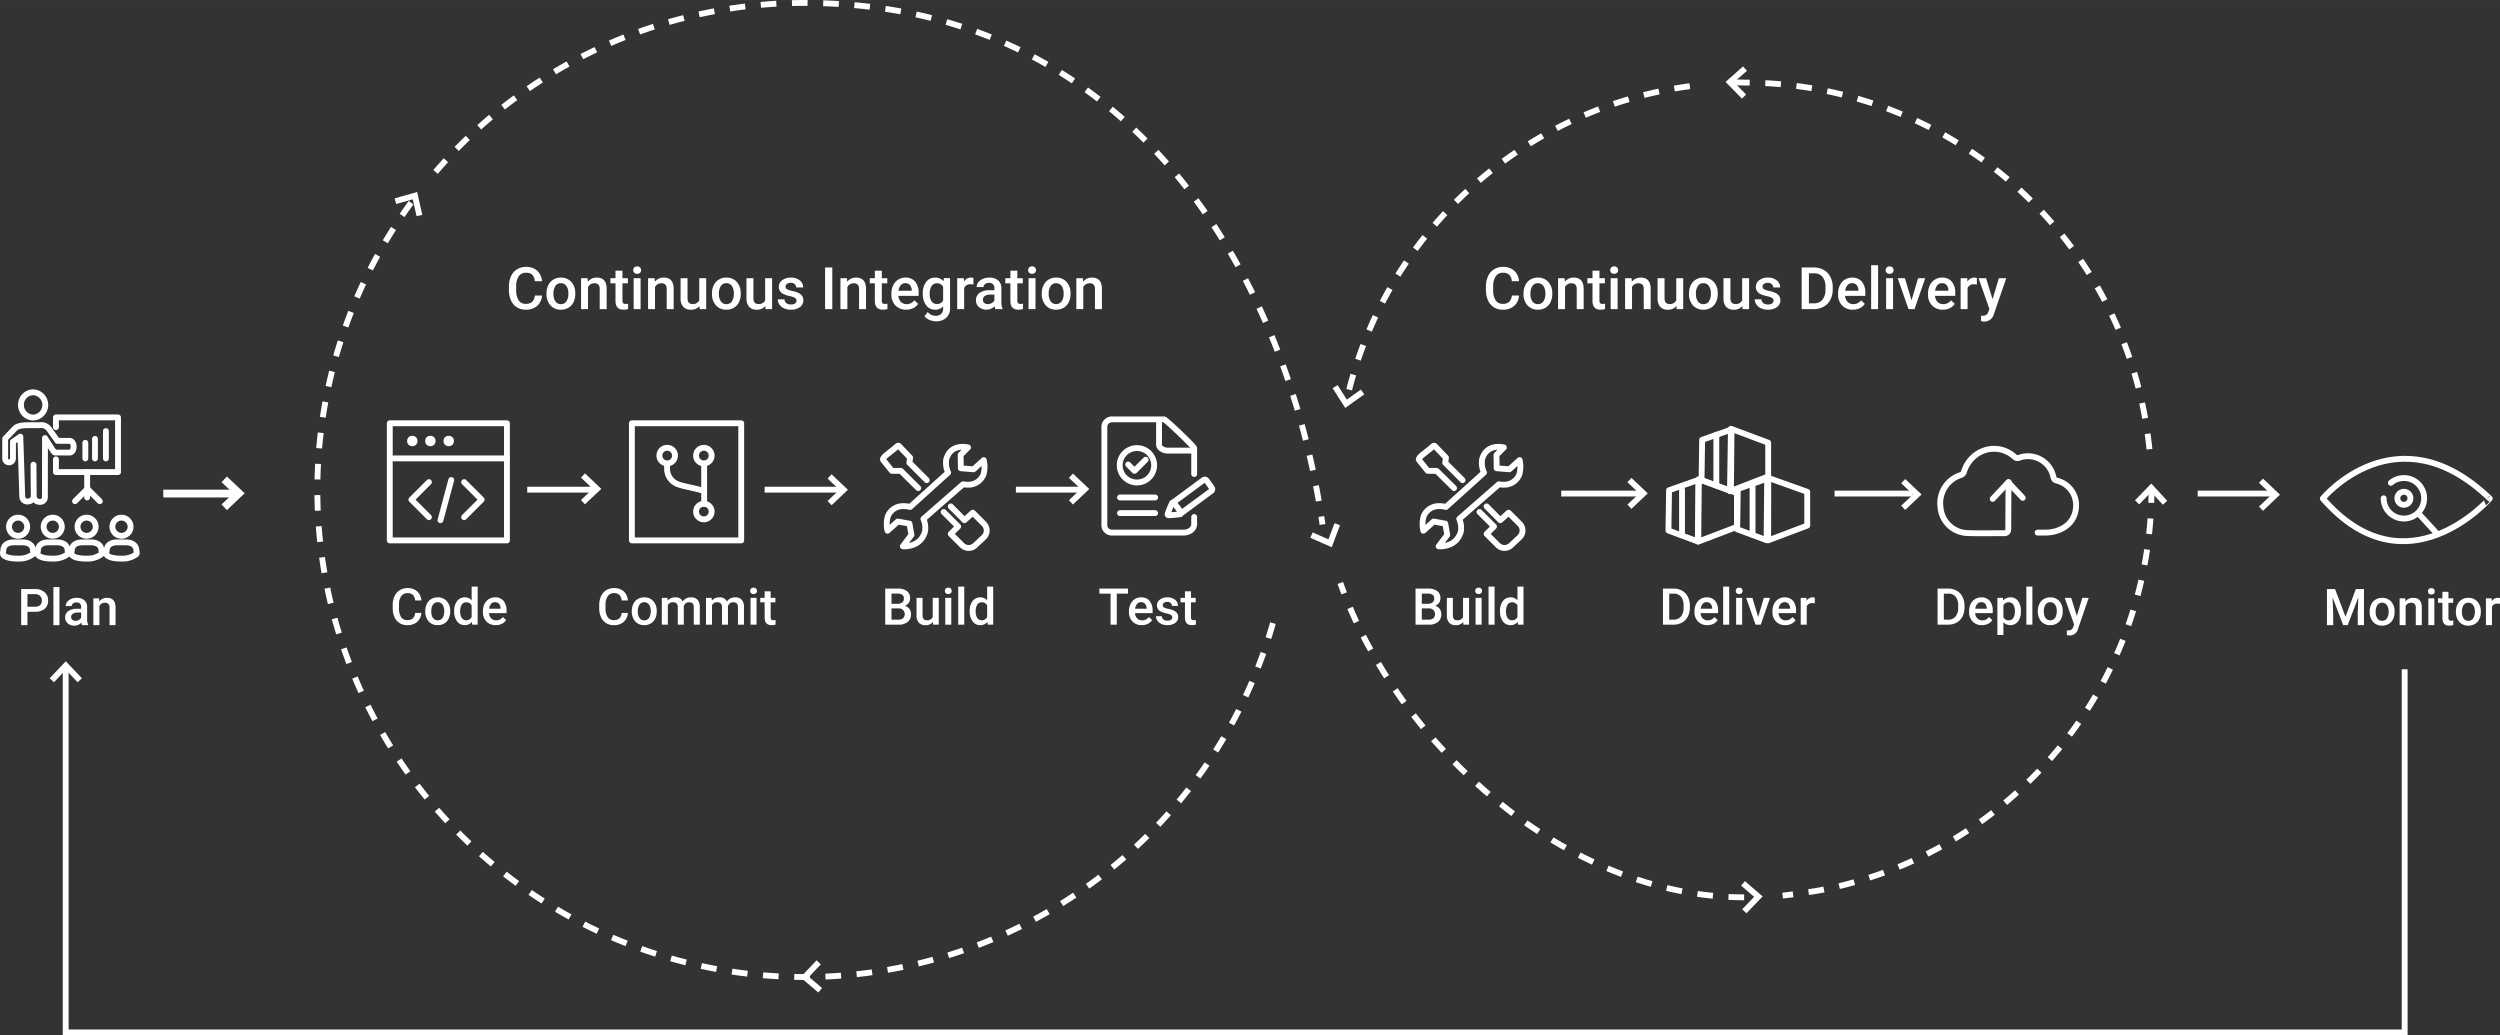 <svg xmlns="http://www.w3.org/2000/svg" id="Layer_1" data-name="Layer 1" width="22.586cm" height="9.354cm" viewBox="0 0 640.236 265.141"><rect x="0" y="0" width="640.236" height="265.141" fill="#333333" stroke="none"/><defs><style>.cls-1,.cls-3,.cls-4,.cls-5,.cls-6{fill:none;stroke:#fff;}.cls-1,.cls-3,.cls-4{stroke-miterlimit:10;}.cls-1,.cls-4,.cls-5,.cls-6{stroke-width:1.5px;}.cls-1{stroke-dasharray:4 4 4;}.cls-2{fill:#fff;}.cls-3{stroke-width:2px;}.cls-5,.cls-6{stroke-linejoin:round;}.cls-6{stroke-linecap:round;}</style></defs><path class="cls-1" d="M446.735,230.571c-45.457,0-88.527-38.668-103.408-80.508" transform="translate(-0.078 -0.776)"/><path class="cls-1" d="M551.204,125.91c.013.689-.143-.357-.143.335A104.36,104.36,0,0,1,466.65,228.672c-2.613.505-7.371,1.154-10.05,1.46" transform="translate(-0.078 -0.776)"/><path class="cls-1" d="M444.169,21.918a23.121,23.121,0,0,1,2.566.002,104.335,104.335,0,0,1,103.99,95.894" transform="translate(-0.078 -0.776)"/><path class="cls-1" d="M345.595,100.561a104.374,104.374,0,0,1,89.114-77.956" transform="translate(-0.078 -0.776)"/><path class="cls-1" d="M111.621,44.798A124.434,124.434,0,0,1,206.075,1.526c85.164,0,123.867,71.82,132.687,133.562" transform="translate(-0.078 -0.776)"/><path class="cls-1" d="M326.073,160.352A124.736,124.736,0,1,1,107.49,49.844" transform="translate(-0.078 -0.776)"/><path class="cls-2" d="M138.885,76.46a3.849,3.849,0,0,1-1.26,2.662,4.292,4.292,0,0,1-2.922.956,4.163,4.163,0,0,1-2.246-.605,3.959,3.959,0,0,1-1.496-1.718,6.21,6.21,0,0,1-.551-2.585v-.996a6.234,6.234,0,0,1,.535-2.659,4.018,4.018,0,0,1,1.535-1.772,4.275,4.275,0,0,1,2.31-.623,4.123,4.123,0,0,1,2.842.956,3.996,3.996,0,0,1,1.252,2.706H137.04a2.632,2.632,0,0,0-.67-1.659,2.217,2.217,0,0,0-1.578-.509,2.164,2.164,0,0,0-1.857.884,4.415,4.415,0,0,0-.662,2.591v.946a4.668,4.668,0,0,0,.619,2.639,2.051,2.051,0,0,0,1.812.909,2.399,2.399,0,0,0,1.641-.49,2.565,2.565,0,0,0,.695-1.634Z" transform="translate(-0.078 -0.776)"/><path class="cls-2" d="M140.036,75.897a4.681,4.681,0,0,1,.461-2.099,3.371,3.371,0,0,1,1.297-1.436,3.647,3.647,0,0,1,1.92-.502,3.468,3.468,0,0,1,2.603,1.032,4.074,4.074,0,0,1,1.08,2.74l.008.417a4.708,4.708,0,0,1-.451,2.095,3.329,3.329,0,0,1-1.289,1.428,3.67,3.67,0,0,1-1.938.506,3.431,3.431,0,0,1-2.683-1.117,4.273,4.273,0,0,1-1.008-2.977Zm1.779.153a3.199,3.199,0,0,0,.506,1.915,1.644,1.644,0,0,0,1.406.692,1.623,1.623,0,0,0,1.402-.703,3.528,3.528,0,0,0,.502-2.058,3.155,3.155,0,0,0-.516-1.904,1.651,1.651,0,0,0-1.402-.703,1.634,1.634,0,0,0-1.385.691,3.462,3.462,0,0,0-.514,2.069Z" transform="translate(-0.078 -0.776)"/><path class="cls-2" d="M150.559,72.007l.053.915a2.85,2.85,0,0,1,2.307-1.062q2.475,0,2.519,2.835V79.932h-1.779V74.797a1.633,1.633,0,0,0-.326-1.116,1.374,1.374,0,0,0-1.066-.362,1.715,1.715,0,0,0-1.603.974v5.64h-1.779V72.007Z" transform="translate(-0.078 -0.776)"/><path class="cls-2" d="M159.481,70.08v1.927h1.398v1.318H159.481V77.749a.975.975,0,0,0,.18.655.828.828,0,0,0,.641.201,2.745,2.745,0,0,0,.623-.072V79.91a4.437,4.437,0,0,1-1.172.168q-2.051,0-2.051-2.264V73.326H156.397V72.007h1.305V70.08Z" transform="translate(-0.078 -0.776)"/><path class="cls-2" d="M162.243,69.95a.944.944,0,0,1,.26-.682.977.977,0,0,1,.742-.272.997.997,0,0,1,.748.272.938.938,0,0,1,.264.682.915.915,0,0,1-.264.67,1.007,1.007,0,0,1-.748.268.987.987,0,0,1-.742-.268A.921.921,0,0,1,162.243,69.95Zm1.889,9.982H162.352V72.007h1.779Z" transform="translate(-0.078 -0.776)"/><path class="cls-2" d="M167.721,72.007l.051.915a2.852,2.852,0,0,1,2.307-1.062q2.476,0,2.519,2.835V79.932h-1.779V74.797a1.633,1.633,0,0,0-.326-1.116,1.369,1.369,0,0,0-1.066-.362,1.715,1.715,0,0,0-1.604.974v5.64h-1.779V72.007Z" transform="translate(-0.078 -0.776)"/><path class="cls-2" d="M179.213,79.156a2.763,2.763,0,0,1-2.227.923,2.464,2.464,0,0,1-1.953-.754,3.213,3.213,0,0,1-.662-2.183V72.007h1.779V77.12q0,1.509,1.254,1.509a1.758,1.758,0,0,0,1.75-.931v-5.69h1.779V79.932h-1.678Z" transform="translate(-0.078 -0.776)"/><path class="cls-2" d="M182.413,75.897a4.683,4.683,0,0,1,.461-2.099,3.373,3.373,0,0,1,1.297-1.436,3.647,3.647,0,0,1,1.92-.502,3.467,3.467,0,0,1,2.603,1.032,4.073,4.073,0,0,1,1.08,2.74l.008.417a4.71,4.71,0,0,1-.451,2.095,3.328,3.328,0,0,1-1.289,1.428,3.67,3.67,0,0,1-1.938.506,3.431,3.431,0,0,1-2.684-1.117,4.274,4.274,0,0,1-1.008-2.977Zm1.779.153a3.199,3.199,0,0,0,.506,1.915,1.645,1.645,0,0,0,1.406.692,1.623,1.623,0,0,0,1.402-.703,3.529,3.529,0,0,0,.502-2.058,3.156,3.156,0,0,0-.516-1.904,1.651,1.651,0,0,0-1.402-.703,1.634,1.634,0,0,0-1.385.691,3.462,3.462,0,0,0-.514,2.069Z" transform="translate(-0.078 -0.776)"/><path class="cls-2" d="M196.088,79.156a2.763,2.763,0,0,1-2.227.923,2.464,2.464,0,0,1-1.953-.754,3.213,3.213,0,0,1-.662-2.183V72.007h1.779V77.12q0,1.509,1.254,1.509a1.758,1.758,0,0,0,1.75-.931v-5.69h1.779V79.932h-1.678Z" transform="translate(-0.078 -0.776)"/><path class="cls-2" d="M204.063,77.779a.808.808,0,0,0-.393-.726,4.191,4.191,0,0,0-1.299-.44,6.617,6.617,0,0,1-1.516-.482,2.022,2.022,0,0,1-1.334-1.868,2.105,2.105,0,0,1,.865-1.714,3.409,3.409,0,0,1,2.197-.689,3.557,3.557,0,0,1,2.295.703,2.23,2.23,0,0,1,.875,1.823h-1.779a1.096,1.096,0,0,0-.381-.853,1.458,1.458,0,0,0-1.01-.341,1.576,1.576,0,0,0-.957.272.854.854,0,0,0-.369.725.717.717,0,0,0,.344.637,4.678,4.678,0,0,0,1.393.458,6.564,6.564,0,0,1,1.643.55,2.326,2.326,0,0,1,.887.766,1.945,1.945,0,0,1,.289,1.084,2.064,2.064,0,0,1-.885,1.732,3.78,3.78,0,0,1-2.322.663,4.095,4.095,0,0,1-1.736-.352,2.841,2.841,0,0,1-1.185-.967,2.275,2.275,0,0,1-.426-1.326h1.728a1.25,1.25,0,0,0,.477.971,1.847,1.847,0,0,0,1.164.341,1.803,1.803,0,0,0,1.07-.268A.83.83,0,0,0,204.063,77.779Z" transform="translate(-0.078 -0.776)"/><path class="cls-2" d="M213.225,79.932h-1.846V69.268h1.846Z" transform="translate(-0.078 -0.776)"/><path class="cls-2" d="M216.983,72.007l.053.915a2.85,2.85,0,0,1,2.307-1.062q2.476,0,2.519,2.835V79.932h-1.779V74.797a1.633,1.633,0,0,0-.326-1.116,1.374,1.374,0,0,0-1.066-.362,1.715,1.715,0,0,0-1.603.974v5.64h-1.779V72.007Z" transform="translate(-0.078 -0.776)"/><path class="cls-2" d="M225.905,70.08v1.927h1.398v1.318h-1.398V77.749a.976.976,0,0,0,.178.655.835.835,0,0,0,.643.201,2.718,2.718,0,0,0,.621-.072V79.91a4.412,4.412,0,0,1-1.172.168q-2.051,0-2.051-2.264V73.326h-1.303V72.007h1.303V70.08Z" transform="translate(-0.078 -0.776)"/><path class="cls-2" d="M232.153,80.079a3.686,3.686,0,0,1-2.744-1.065,3.865,3.865,0,0,1-1.051-2.839v-.219a4.767,4.767,0,0,1,.457-2.121,3.492,3.492,0,0,1,1.287-1.453,3.394,3.394,0,0,1,1.846-.52,3.111,3.111,0,0,1,2.5,1.032,4.373,4.373,0,0,1,.883,2.923v.718h-5.178a2.377,2.377,0,0,0,.654,1.553,1.971,1.971,0,0,0,1.447.571,2.408,2.408,0,0,0,1.992-.989l.959.916a3.202,3.202,0,0,1-1.27,1.103A3.991,3.991,0,0,1,232.153,80.079Zm-.213-6.789a1.503,1.503,0,0,0-1.184.512,2.652,2.652,0,0,0-.574,1.429h3.391V75.098a2.159,2.159,0,0,0-.476-1.352,1.486,1.486,0,0,0-1.156-.457Z" transform="translate(-0.078 -0.776)"/><path class="cls-2" d="M236.399,75.91a4.623,4.623,0,0,1,.869-2.947,2.783,2.783,0,0,1,2.303-1.103,2.613,2.613,0,0,1,2.131.944l.082-.798h1.603V79.69a3.192,3.192,0,0,1-.971,2.461,3.692,3.692,0,0,1-2.619.901,4.236,4.236,0,0,1-1.703-.362,3.028,3.028,0,0,1-1.262-.949l.842-1.068a2.546,2.546,0,0,0,2.022.974,1.968,1.968,0,0,0,1.398-.48,1.84,1.84,0,0,0,.514-1.41V79.221a2.62,2.62,0,0,1-2.051.858,2.777,2.777,0,0,1-2.275-1.105A4.789,4.789,0,0,1,236.399,75.91Zm1.774.154a3.196,3.196,0,0,0,.486,1.879,1.567,1.567,0,0,0,1.351.685,1.714,1.714,0,0,0,1.598-.923V74.219a1.69,1.69,0,0,0-1.582-.9,1.573,1.573,0,0,0-1.367.695A3.577,3.577,0,0,0,238.172,76.065Z" transform="translate(-0.078 -0.776)"/><path class="cls-2" d="M249.364,73.633a4.419,4.419,0,0,0-.725-.059,1.632,1.632,0,0,0-1.649.938v5.42h-1.779V72.007h1.699l.043.886a2.007,2.007,0,0,1,1.787-1.032,1.673,1.673,0,0,1,.631.102Z" transform="translate(-0.078 -0.776)"/><path class="cls-2" d="M255.002,79.932a2.742,2.742,0,0,1-.205-.74,2.991,2.991,0,0,1-4.027.205,2.172,2.172,0,0,1-.754-1.684,2.249,2.249,0,0,1,.941-1.945,4.561,4.561,0,0,1,2.691-.678h1.09v-.52a1.385,1.385,0,0,0-.344-.985,1.364,1.364,0,0,0-1.047-.37,1.561,1.561,0,0,0-.996.305.938.938,0,0,0-.389.772h-1.779a1.982,1.982,0,0,1,.432-1.22,2.888,2.888,0,0,1,1.176-.89A4.131,4.131,0,0,1,253.45,71.86a3.334,3.334,0,0,1,2.221.699,2.502,2.502,0,0,1,.85,1.967V78.1a4.062,4.062,0,0,0,.299,1.706v.125Zm-1.955-1.281a2.019,2.019,0,0,0,.992-.257,1.709,1.709,0,0,0,.699-.689V76.211h-.959a2.631,2.631,0,0,0-1.486.344,1.117,1.117,0,0,0-.498.975,1.04,1.04,0,0,0,.34.816A1.32,1.32,0,0,0,253.047,78.651Z" transform="translate(-0.078 -0.776)"/><path class="cls-2" d="M260.614,70.08v1.927h1.398v1.318h-1.398V77.749a.975.975,0,0,0,.18.655.827.827,0,0,0,.641.201,2.746,2.746,0,0,0,.623-.072V79.91a4.437,4.437,0,0,1-1.172.168q-2.051,0-2.051-2.264V73.326H257.53V72.007h1.305V70.08Z" transform="translate(-0.078 -0.776)"/><path class="cls-2" d="M263.375,69.95a.944.944,0,0,1,.26-.682.977.977,0,0,1,.742-.272.997.997,0,0,1,.748.272.938.938,0,0,1,.264.682.916.916,0,0,1-.264.67,1.007,1.007,0,0,1-.748.268.987.987,0,0,1-.742-.268A.92.92,0,0,1,263.375,69.95Zm1.889,9.982h-1.779V72.007h1.779Z" transform="translate(-0.078 -0.776)"/><path class="cls-2" d="M266.868,75.897a4.657,4.657,0,0,1,.463-2.099,3.354,3.354,0,0,1,1.295-1.436,3.652,3.652,0,0,1,1.92-.502,3.465,3.465,0,0,1,2.603,1.032,4.064,4.064,0,0,1,1.08,2.74l.008.417a4.708,4.708,0,0,1-.451,2.095,3.305,3.305,0,0,1-1.289,1.428,3.67,3.67,0,0,1-1.938.506,3.437,3.437,0,0,1-2.684-1.117,4.274,4.274,0,0,1-1.008-2.977Zm1.781.153a3.199,3.199,0,0,0,.504,1.915,1.764,1.764,0,0,0,2.811-.011,3.529,3.529,0,0,0,.5-2.058,3.155,3.155,0,0,0-.516-1.904,1.741,1.741,0,0,0-2.787-.012,3.462,3.462,0,0,0-.512,2.069Z" transform="translate(-0.078 -0.776)"/><path class="cls-2" d="M277.393,72.007l.053.915a2.85,2.85,0,0,1,2.307-1.062q2.476,0,2.52,2.835V79.932h-1.779V74.797a1.633,1.633,0,0,0-.326-1.116,1.375,1.375,0,0,0-1.066-.362,1.715,1.715,0,0,0-1.603.974v5.64h-1.779V72.007Z" transform="translate(-0.078 -0.776)"/><line class="cls-3" x1="60.823" y1="126.391" x2="41.823" y2="126.391"/><polyline class="cls-3" points="57.425 122.742 61.204 126.323 57.425 129.903"/><line class="cls-4" x1="581.823" y1="126.391" x2="562.823" y2="126.391"/><polyline class="cls-4" points="579.025 123.103 582.804 126.684 579.025 130.264"/><polyline class="cls-4" points="342.463 134.251 340.629 139.123 335.863 137.028"/><polyline class="cls-4" points="446.367 226.219 450.312 229.615 446.707 233.371"/><polyline class="cls-4" points="547.292 128.644 550.925 124.915 554.452 128.744"/><polyline class="cls-4" points="446.64 24.721 442.985 21.015 446.883 17.565"/><polyline class="cls-4" points="348.944 100.368 344.714 103.401 341.913 99.013"/><polyline class="cls-4" points="101.261 51.515 106.272 50.102 107.412 55.182"/><line class="cls-5" x1="152.483" y1="125.391" x2="135.019" y2="125.391"/><polyline class="cls-4" points="149.292 121.765 152.897 125.18 149.292 128.596"/><path class="cls-6" d="M8.719,127.882c0,.913-1.022,1.348-1.683,1.325a1.282,1.282,0,0,1-1.257-1.296l-.494-15.316-1.883,1.296v4.286a1.013,1.013,0,0,1-1.01,1.003.993.993,0,0,1-.99-.995v-5.076l2.404-2.512c.616-.801,2.257-.929,3.251-.929H10.231a2.435,2.435,0,0,1,2.365.929l2.057,2.872.119.2H17.85c1.491,0,1.396,3,.07,3H14.231c-.358,0-.735-.821-.999-1.154l-1.63-2.563-.025,15.139a1.189,1.189,0,0,1-1.165,1.212,1.218,1.218,0,0,1-.136-.005,1.501,1.501,0,0,1-1.557-1.37l-.061-8.155M5.455,104.463a3.186,3.186,0,0,1,3.111-3.234,3.24,3.24,0,0,1,0,6.475A3.209,3.209,0,0,1,5.455,104.463Z" transform="translate(-0.078 -0.776)"/><polyline class="cls-6" points="14.323 109.391 14.323 106.891 30.225 106.891 30.225 120.891 14.323 120.891 14.323 117.628"/><line class="cls-6" x1="21.855" y1="113.391" x2="21.855" y2="117.391"/><line class="cls-6" x1="24.323" y1="112.391" x2="24.323" y2="117.391"/><line class="cls-6" x1="27.124" y1="110.391" x2="27.124" y2="117.391"/><line class="cls-6" x1="22.323" y1="120.899" x2="22.323" y2="126.391"/><line class="cls-6" x1="22.386" y1="125.178" x2="19.215" y2="128.349"/><line class="cls-6" x1="22.386" y1="125.178" x2="25.557" y2="128.349"/><line class="cls-6" x1="22.323" y1="126.391" x2="22.323" y2="127.391"/><path class="cls-6" d="M5.833,139.667H3.628c-1.482,0-2.671.621-2.701,2.083-.086.44-.203.925.086,1.217.758.732,2.412.859,3.718.859a5.955,5.955,0,0,0,3.715-1.066c.29-.292.175-.538.086-.976-.028-1.465-1.217-2.118-2.699-2.118Z" transform="translate(-0.078 -0.776)"/><path class="cls-6" d="M14.699,139.667H12.494c-1.482,0-2.671.621-2.701,2.083-.086.44-.203.925.086,1.217.758.732,2.412.859,3.718.859a5.955,5.955,0,0,0,3.715-1.066c.29-.292.175-.538.086-.976-.028-1.465-1.217-2.118-2.699-2.118Z" transform="translate(-0.078 -0.776)"/><path class="cls-6" d="M13.597,137.987a2.325,2.325,0,1,0-.029,0Z" transform="translate(-0.078 -0.776)"/><path class="cls-6" d="M4.731,137.987a2.325,2.325,0,1,0-.029,0Z" transform="translate(-0.078 -0.776)"/><path class="cls-6" d="M23.373,139.667H21.167c-1.482,0-2.671.621-2.701,2.083-.086.44-.203.925.086,1.217.757.732,2.412.859,3.718.859a5.955,5.955,0,0,0,3.715-1.066c.29-.292.176-.538.086-.976-.028-1.465-1.217-2.118-2.699-2.118Z" transform="translate(-0.078 -0.776)"/><path class="cls-6" d="M32.306,139.667H30.1c-1.482,0-2.671.621-2.701,2.083-.086.44-.203.925.086,1.217.758.732,2.412.859,3.718.859a5.955,5.955,0,0,0,3.715-1.066c.29-.292.176-.538.086-.976-.028-1.465-1.217-2.118-2.699-2.118Z" transform="translate(-0.078 -0.776)"/><path class="cls-6" d="M31.203,137.987a2.325,2.325,0,1,0-.029,0Z" transform="translate(-0.078 -0.776)"/><path class="cls-6" d="M22.27,137.987a2.325,2.325,0,1,0-.028,0Z" transform="translate(-0.078 -0.776)"/><path class="cls-2" d="M7.105,157.44v3.428H5.5v-9.242H9.035a3.579,3.579,0,0,1,2.46.807,2.714,2.714,0,0,1,.911,2.136,2.625,2.625,0,0,1-.892,2.116,3.751,3.751,0,0,1-2.498.756Zm0-1.295h1.93a1.903,1.903,0,0,0,1.309-.403,1.484,1.484,0,0,0,.45-1.165,1.599,1.599,0,0,0-.457-1.196,1.765,1.765,0,0,0-1.257-.46H7.105Z" transform="translate(-0.078 -0.776)"/><path class="cls-2" d="M15.301,160.868h-1.543v-9.75h1.543Z" transform="translate(-0.078 -0.776)"/><path class="cls-2" d="M21.084,160.868a2.346,2.346,0,0,1-.178-.641,2.403,2.403,0,0,1-1.803.768,2.43,2.43,0,0,1-1.689-.59,1.892,1.892,0,0,1-.653-1.461,1.949,1.949,0,0,1,.816-1.685,3.952,3.952,0,0,1,2.333-.587h.946v-.451a1.201,1.201,0,0,0-.299-.854,1.183,1.183,0,0,0-.908-.32,1.359,1.359,0,0,0-.863.263.818.818,0,0,0-.336.67H16.906a1.71,1.71,0,0,1,.375-1.057,2.496,2.496,0,0,1,1.018-.771,3.576,3.576,0,0,1,1.438-.279,2.88,2.88,0,0,1,1.923.606,2.16,2.16,0,0,1,.736,1.704v3.098a3.51,3.51,0,0,0,.261,1.48v.107Zm-1.695-1.111a1.751,1.751,0,0,0,.86-.222,1.488,1.488,0,0,0,.607-.597v-1.295h-.832a2.273,2.273,0,0,0-1.289.299.966.966,0,0,0-.432.844.902.902,0,0,0,.296.708A1.14,1.14,0,0,0,19.388,159.756Z" transform="translate(-0.078 -0.776)"/><path class="cls-2" d="M25.444,153.999l.044.794a2.469,2.469,0,0,1,2-.921q2.146,0,2.184,2.456v4.539h-1.543v-4.449a1.416,1.416,0,0,0-.282-.969,1.19,1.19,0,0,0-.923-.314,1.487,1.487,0,0,0-1.391.845v4.888H23.99v-6.868Z" transform="translate(-0.078 -0.776)"/><path class="cls-2" d="M598.077,151.625l2.666,7.084,2.66-7.084h2.075v9.242h-1.6v-3.047l.159-4.075-2.731,7.122h-1.148l-2.723-7.115.158,4.068v3.047h-1.6v-9.242Z" transform="translate(-0.078 -0.776)"/><path class="cls-2" d="M606.938,157.37a4.052,4.052,0,0,1,.399-1.818,2.925,2.925,0,0,1,1.124-1.244,3.161,3.161,0,0,1,1.662-.435,2.995,2.995,0,0,1,2.257.895,3.517,3.517,0,0,1,.937,2.373l.006.362a4.093,4.093,0,0,1-.39,1.815,2.896,2.896,0,0,1-1.117,1.238,3.197,3.197,0,0,1-1.679.438,2.98,2.98,0,0,1-2.327-.968,3.707,3.707,0,0,1-.872-2.581Zm1.542.134a2.761,2.761,0,0,0,.439,1.66,1.527,1.527,0,0,0,2.433-.01,3.055,3.055,0,0,0,.436-1.784,2.73,2.73,0,0,0-.448-1.65,1.507,1.507,0,0,0-2.415-.009,2.999,2.999,0,0,0-.444,1.792Z" transform="translate(-0.078 -0.776)"/><path class="cls-2" d="M616.06,153.999l.044.794a2.469,2.469,0,0,1,2-.921q2.146,0,2.184,2.456v4.539h-1.543v-4.449a1.415,1.415,0,0,0-.282-.969,1.19,1.19,0,0,0-.923-.314,1.487,1.487,0,0,0-1.391.845v4.888H614.606v-6.868Z" transform="translate(-0.078 -0.776)"/><path class="cls-2" d="M621.861,152.215a.817.817,0,0,1,.226-.59.853.853,0,0,1,.645-.234.863.863,0,0,1,.647.234.812.812,0,0,1,.229.59.793.793,0,0,1-.229.581.869.869,0,0,1-.647.232.859.859,0,0,1-.645-.232A.798.798,0,0,1,621.861,152.215Zm1.639,8.652h-1.543v-6.868H623.5Z" transform="translate(-0.078 -0.776)"/><path class="cls-2" d="M627.11,152.33v1.669h1.213v1.143H627.11v3.834a.845.845,0,0,0,.156.568.721.721,0,0,0,.555.175,2.338,2.338,0,0,0,.54-.065v1.193a3.785,3.785,0,0,1-1.016.146q-1.777,0-1.777-1.961v-3.892h-1.13V153.999h1.13V152.33Z" transform="translate(-0.078 -0.776)"/><path class="cls-2" d="M629.022,157.37a4.052,4.052,0,0,1,.399-1.818,2.925,2.925,0,0,1,1.124-1.244,3.16,3.16,0,0,1,1.662-.435,2.995,2.995,0,0,1,2.257.895,3.517,3.517,0,0,1,.936,2.373l.006.362a4.092,4.092,0,0,1-.39,1.815A2.897,2.897,0,0,1,633.9,160.557a3.196,3.196,0,0,1-1.679.438,2.98,2.98,0,0,1-2.327-.968,3.708,3.708,0,0,1-.872-2.581Zm1.542.134a2.761,2.761,0,0,0,.438,1.66,1.423,1.423,0,0,0,1.219.6,1.408,1.408,0,0,0,1.215-.609,3.055,3.055,0,0,0,.436-1.784,2.73,2.73,0,0,0-.448-1.65,1.508,1.508,0,0,0-2.415-.009,2.999,2.999,0,0,0-.444,1.792Z" transform="translate(-0.078 -0.776)"/><path class="cls-2" d="M640.308,155.409a3.786,3.786,0,0,0-.629-.051,1.413,1.413,0,0,0-1.428.812v4.697h-1.543v-6.868h1.473l.038.768a1.736,1.736,0,0,1,1.549-.895,1.437,1.437,0,0,1,.546.089Z" transform="translate(-0.078 -0.776)"/><path class="cls-2" d="M107.991,157.735a3.34,3.34,0,0,1-1.092,2.308,3.726,3.726,0,0,1-2.533.828,3.607,3.607,0,0,1-1.945-.523,3.446,3.446,0,0,1-1.299-1.488,5.374,5.374,0,0,1-.476-2.241v-.863a5.396,5.396,0,0,1,.464-2.304,3.495,3.495,0,0,1,1.329-1.537,3.713,3.713,0,0,1,2.003-.539,3.575,3.575,0,0,1,2.463.828,3.462,3.462,0,0,1,1.086,2.346h-1.6a2.286,2.286,0,0,0-.581-1.438,1.922,1.922,0,0,0-1.368-.441,1.875,1.875,0,0,0-1.609.766,3.833,3.833,0,0,0-.574,2.246v.819a4.06,4.06,0,0,0,.536,2.287,1.78,1.78,0,0,0,1.571.788,2.072,2.072,0,0,0,1.422-.426,2.217,2.217,0,0,0,.604-1.415Z" transform="translate(-0.078 -0.776)"/><path class="cls-2" d="M108.987,157.245a4.053,4.053,0,0,1,.399-1.818,2.926,2.926,0,0,1,1.124-1.244,3.163,3.163,0,0,1,1.662-.434,2.995,2.995,0,0,1,2.257.895,3.517,3.517,0,0,1,.936,2.373l.006.362a4.093,4.093,0,0,1-.39,1.815,2.895,2.895,0,0,1-1.117,1.238,3.194,3.194,0,0,1-1.679.438,2.979,2.979,0,0,1-2.327-.968,3.708,3.708,0,0,1-.872-2.581Zm1.542.134a2.762,2.762,0,0,0,.439,1.66,1.527,1.527,0,0,0,2.434-.01,3.057,3.057,0,0,0,.435-1.784,2.73,2.73,0,0,0-.448-1.65,1.508,1.508,0,0,0-2.415-.009,2.998,2.998,0,0,0-.444,1.793Z" transform="translate(-0.078 -0.776)"/><path class="cls-2" d="M116.389,157.259a4.08,4.08,0,0,1,.736-2.549,2.356,2.356,0,0,1,1.974-.962,2.242,2.242,0,0,1,1.765.762v-3.517h1.543v9.75H121.01l-.076-.711a2.276,2.276,0,0,1-1.848.838,2.349,2.349,0,0,1-1.952-.971A4.237,4.237,0,0,1,116.389,157.259Zm1.542.133a2.861,2.861,0,0,0,.403,1.635,1.307,1.307,0,0,0,1.145.587,1.456,1.456,0,0,0,1.384-.845v-2.932a1.434,1.434,0,0,0-1.371-.826,1.318,1.318,0,0,0-1.155.594,3.187,3.187,0,0,0-.406,1.787Z" transform="translate(-0.078 -0.776)"/><path class="cls-2" d="M127.04,160.87a3.191,3.191,0,0,1-2.377-.924,3.348,3.348,0,0,1-.91-2.459v-.191a4.114,4.114,0,0,1,.397-1.837,3.026,3.026,0,0,1,1.113-1.261,2.952,2.952,0,0,1,1.6-.45,2.693,2.693,0,0,1,2.168.895,3.782,3.782,0,0,1,.766,2.532v.622h-4.488a2.065,2.065,0,0,0,.568,1.346,1.706,1.706,0,0,0,1.254.495,2.093,2.093,0,0,0,1.727-.856l.831.793a2.785,2.785,0,0,1-1.102.955A3.443,3.443,0,0,1,127.04,160.87Zm-.183-5.885a1.299,1.299,0,0,0-1.025.445,2.305,2.305,0,0,0-.498,1.237h2.94v-.114a1.876,1.876,0,0,0-.413-1.171,1.289,1.289,0,0,0-1.003-.397Z" transform="translate(-0.078 -0.776)"/><path class="cls-2" d="M160.88,157.735a3.341,3.341,0,0,1-1.092,2.308,3.726,3.726,0,0,1-2.533.828,3.607,3.607,0,0,1-1.945-.523,3.446,3.446,0,0,1-1.299-1.488,5.374,5.374,0,0,1-.476-2.241v-.863A5.396,5.396,0,0,1,154,153.451a3.495,3.495,0,0,1,1.329-1.537,3.713,3.713,0,0,1,2.003-.539,3.575,3.575,0,0,1,2.463.828,3.462,3.462,0,0,1,1.086,2.346h-1.6a2.286,2.286,0,0,0-.581-1.438,1.922,1.922,0,0,0-1.368-.441,1.875,1.875,0,0,0-1.609.766,3.833,3.833,0,0,0-.574,2.246v.819a4.06,4.06,0,0,0,.536,2.287,1.78,1.78,0,0,0,1.571.788,2.072,2.072,0,0,0,1.422-.426,2.217,2.217,0,0,0,.604-1.415Z" transform="translate(-0.078 -0.776)"/><path class="cls-2" d="M161.877,157.245a4.051,4.051,0,0,1,.4-1.818,2.926,2.926,0,0,1,1.124-1.244,3.162,3.162,0,0,1,1.662-.434,2.995,2.995,0,0,1,2.257.895,3.517,3.517,0,0,1,.936,2.373l.006.362a4.095,4.095,0,0,1-.39,1.815,2.897,2.897,0,0,1-1.117,1.238,3.196,3.196,0,0,1-1.679.438,2.979,2.979,0,0,1-2.327-.968,3.708,3.708,0,0,1-.872-2.581Zm1.542.134a2.762,2.762,0,0,0,.439,1.66,1.422,1.422,0,0,0,1.219.6,1.408,1.408,0,0,0,1.215-.609,3.057,3.057,0,0,0,.435-1.784,2.73,2.73,0,0,0-.448-1.65,1.508,1.508,0,0,0-2.415-.009,2.999,2.999,0,0,0-.444,1.792Z" transform="translate(-0.078 -0.776)"/><path class="cls-2" d="M171.016,153.875l.045.718a2.47,2.47,0,0,1,1.98-.845,1.898,1.898,0,0,1,1.885,1.054,2.438,2.438,0,0,1,2.107-1.054,2.146,2.146,0,0,1,1.692.628,2.768,2.768,0,0,1,.567,1.853v4.514h-1.542v-4.469a1.363,1.363,0,0,0-.286-.959,1.247,1.247,0,0,0-.945-.305,1.285,1.285,0,0,0-.86.283,1.485,1.485,0,0,0-.466.739l.006,4.71h-1.543v-4.52a1.1,1.1,0,0,0-1.237-1.213,1.356,1.356,0,0,0-1.313.756v4.977h-1.543v-6.868Z" transform="translate(-0.078 -0.776)"/><path class="cls-2" d="M182.329,153.875l.045.718a2.47,2.47,0,0,1,1.98-.845,1.898,1.898,0,0,1,1.885,1.054,2.438,2.438,0,0,1,2.107-1.054,2.146,2.146,0,0,1,1.692.628,2.768,2.768,0,0,1,.567,1.853v4.514h-1.542v-4.469a1.363,1.363,0,0,0-.286-.959,1.247,1.247,0,0,0-.945-.305,1.285,1.285,0,0,0-.86.283,1.485,1.485,0,0,0-.466.739l.006,4.71H184.97v-4.52a1.1,1.1,0,0,0-1.237-1.213,1.356,1.356,0,0,0-1.313.756v4.977h-1.543v-6.868Z" transform="translate(-0.078 -0.776)"/><path class="cls-2" d="M192.192,152.091a.817.817,0,0,1,.226-.59.853.853,0,0,1,.644-.234.863.863,0,0,1,.647.234.812.812,0,0,1,.229.59.793.793,0,0,1-.229.581.87.87,0,0,1-.647.231.859.859,0,0,1-.644-.231A.799.799,0,0,1,192.192,152.091Zm1.639,8.652h-1.543v-6.868h1.543Z" transform="translate(-0.078 -0.776)"/><path class="cls-2" d="M197.442,152.206v1.669h1.213v1.143h-1.213v3.834a.845.845,0,0,0,.156.568.721.721,0,0,0,.555.175,2.344,2.344,0,0,0,.54-.065v1.193a3.79,3.79,0,0,1-1.016.146q-1.777,0-1.777-1.961v-3.892h-1.13v-1.143h1.13v-1.669Z" transform="translate(-0.078 -0.776)"/><path class="cls-2" d="M226.781,160.744v-9.242h3.168a3.863,3.863,0,0,1,2.387.629,2.214,2.214,0,0,1,.818,1.872,1.997,1.997,0,0,1-.343,1.143,2.205,2.205,0,0,1-1.003.787,2.043,2.043,0,0,1,1.158.765,2.227,2.227,0,0,1,.41,1.35,2.46,2.46,0,0,1-.835,1.999,3.628,3.628,0,0,1-2.39.698Zm1.605-5.352H229.96a1.82,1.82,0,0,0,1.172-.339,1.164,1.164,0,0,0,.422-.962,1.178,1.178,0,0,0-.391-.99,1.969,1.969,0,0,0-1.215-.305h-1.562Zm0,1.182v2.888H230.17a1.728,1.728,0,0,0,1.181-.374,1.476,1.476,0,0,0-1.047-2.514Z" transform="translate(-0.078 -0.776)"/><path class="cls-2" d="M238.994,160.071a2.392,2.392,0,0,1-1.93.8,2.129,2.129,0,0,1-1.691-.654,2.78,2.78,0,0,1-.574-1.891v-4.45h1.542v4.431q0,1.308,1.085,1.308a1.525,1.525,0,0,0,1.518-.806v-4.933h1.543v6.868h-1.454Z" transform="translate(-0.078 -0.776)"/><path class="cls-2" d="M242.059,152.091a.817.817,0,0,1,.226-.59.853.853,0,0,1,.644-.234.863.863,0,0,1,.647.234.812.812,0,0,1,.229.59.793.793,0,0,1-.229.581.87.87,0,0,1-.647.231.859.859,0,0,1-.644-.231A.799.799,0,0,1,242.059,152.091Zm1.639,8.652h-1.543v-6.868h1.543Z" transform="translate(-0.078 -0.776)"/><path class="cls-2" d="M247.018,160.744h-1.543v-9.75h1.543Z" transform="translate(-0.078 -0.776)"/><path class="cls-2" d="M248.408,157.259a4.08,4.08,0,0,1,.736-2.549,2.357,2.357,0,0,1,1.974-.962,2.242,2.242,0,0,1,1.765.762v-3.517h1.543v9.75h-1.397l-.076-.711a2.275,2.275,0,0,1-1.848.838,2.349,2.349,0,0,1-1.952-.971A4.237,4.237,0,0,1,248.408,157.259Zm1.542.133a2.863,2.863,0,0,0,.403,1.635,1.307,1.307,0,0,0,1.145.587,1.456,1.456,0,0,0,1.384-.845v-2.932a1.434,1.434,0,0,0-1.371-.826,1.318,1.318,0,0,0-1.155.594,3.185,3.185,0,0,0-.406,1.787Z" transform="translate(-0.078 -0.776)"/><path class="cls-2" d="M288.963,152.796h-2.882v7.947h-1.593v-7.947h-2.857v-1.295h7.332Z" transform="translate(-0.078 -0.776)"/><path class="cls-2" d="M292.486,160.87a3.191,3.191,0,0,1-2.377-.924,3.348,3.348,0,0,1-.91-2.459v-.191a4.116,4.116,0,0,1,.397-1.837,3.026,3.026,0,0,1,1.113-1.261,2.952,2.952,0,0,1,1.6-.45,2.693,2.693,0,0,1,2.168.895,3.782,3.782,0,0,1,.766,2.532v.622H290.754a2.065,2.065,0,0,0,.568,1.346,1.706,1.706,0,0,0,1.254.495,2.093,2.093,0,0,0,1.726-.856l.831.793a2.784,2.784,0,0,1-1.102.955A3.443,3.443,0,0,1,292.486,160.87Zm-.184-5.885a1.299,1.299,0,0,0-1.025.445,2.305,2.305,0,0,0-.498,1.237h2.94v-.114a1.876,1.876,0,0,0-.413-1.171,1.288,1.288,0,0,0-1.004-.397Z" transform="translate(-0.078 -0.776)"/><path class="cls-2" d="M300.288,158.877a.698.698,0,0,0-.34-.628,3.583,3.583,0,0,0-1.127-.381,5.792,5.792,0,0,1-1.315-.42,1.753,1.753,0,0,1-1.154-1.618,1.827,1.827,0,0,1,.748-1.485,2.966,2.966,0,0,1,1.904-.597,3.082,3.082,0,0,1,1.99.609,1.933,1.933,0,0,1,.759,1.581h-1.542a.953.953,0,0,0-.33-.74,1.27,1.27,0,0,0-.877-.295,1.371,1.371,0,0,0-.828.234.741.741,0,0,0-.32.629.626.626,0,0,0,.299.553,4.117,4.117,0,0,0,1.205.396,5.715,5.715,0,0,1,1.426.476,2.022,2.022,0,0,1,.768.663,1.697,1.697,0,0,1,.251.94,1.789,1.789,0,0,1-.769,1.502,3.275,3.275,0,0,1-2.012.574,3.548,3.548,0,0,1-1.504-.305,2.482,2.482,0,0,1-1.029-.838,1.985,1.985,0,0,1-.367-1.149h1.498a1.085,1.085,0,0,0,.412.841,1.605,1.605,0,0,0,1.01.295,1.556,1.556,0,0,0,.926-.232A.717.717,0,0,0,300.288,158.877Z" transform="translate(-0.078 -0.776)"/><path class="cls-2" d="M305.08,152.206v1.669h1.213v1.143H305.08v3.834a.845.845,0,0,0,.156.568.721.721,0,0,0,.555.175,2.345,2.345,0,0,0,.54-.065v1.193a3.79,3.79,0,0,1-1.016.146q-1.777,0-1.777-1.961v-3.892h-1.13v-1.143h1.13v-1.669Z" transform="translate(-0.078 -0.776)"/><line class="cls-6" x1="100.823" y1="117.391" x2="129.823" y2="117.391"/><polyline class="cls-6" points="118.857 123.459 123.346 127.948 118.857 132.436"/><polyline class="cls-6" points="109.844 132.436 105.355 127.948 109.844 123.459"/><line class="cls-6" x1="115.561" y1="122.915" x2="112.801" y2="133.216"/><circle class="cls-2" cx="105.587" cy="112.93" r="1.33"/><circle class="cls-2" cx="110.215" cy="112.93" r="1.33"/><circle class="cls-2" cx="114.913" cy="112.93" r="1.33"/><rect class="cls-6" x="99.823" y="108.391" width="30" height="30"/><rect class="cls-6" x="161.823" y="108.391" width="28" height="30"/><path class="cls-6" d="M180.182,126.484c-1.454-.565-5.087-1.143-6.539-1.714a4.226,4.226,0,0,1-2.73-3.989c-.002-.411-.01-.823.004-1.233m9.489-.085c.007,3.392.007,6.985-.001,10.377m-9.445-10.4a1.997,1.997,0,1,0-2.015-1.998c0,.012,0,.025,0,.037A2.002,2.002,0,0,0,170.961,119.44Zm9.39,0a1.994,1.994,0,1,0-2.014-1.986c0,.008,0,.016,0,.025a2.001,2.001,0,0,0,2.014,1.961Zm0,14.335a1.994,1.994,0,1,0-2.014-1.986c0,.008,0,.017,0,.025a2.001,2.001,0,0,0,2.014,1.96Z" transform="translate(-0.078 -0.776)"/><line class="cls-5" x1="215.823" y1="125.391" x2="195.823" y2="125.391"/><polyline class="cls-4" points="212.45 122.006 216.055 125.421 212.45 128.836"/><line class="cls-4" x1="276.913" y1="125.391" x2="260.166" y2="125.391"/><polyline class="cls-4" points="274.258 121.817 277.863 125.233 274.258 128.648"/><path class="cls-2" d="M362.59,160.744v-9.242h3.168a3.864,3.864,0,0,1,2.387.629,2.214,2.214,0,0,1,.818,1.872,1.999,1.999,0,0,1-.343,1.143,2.206,2.206,0,0,1-1.003.787,2.043,2.043,0,0,1,1.158.765,2.228,2.228,0,0,1,.41,1.35,2.46,2.46,0,0,1-.835,1.999,3.628,3.628,0,0,1-2.39.698Zm1.605-5.352H365.77a1.821,1.821,0,0,0,1.172-.339,1.164,1.164,0,0,0,.422-.962,1.178,1.178,0,0,0-.391-.99,1.968,1.968,0,0,0-1.215-.305h-1.562Zm0,1.182v2.888H365.98a1.728,1.728,0,0,0,1.181-.374,1.476,1.476,0,0,0-1.047-2.514Z" transform="translate(-0.078 -0.776)"/><path class="cls-2" d="M374.803,160.071a2.392,2.392,0,0,1-1.93.8,2.128,2.128,0,0,1-1.691-.654,2.78,2.78,0,0,1-.574-1.891v-4.45h1.542v4.431q0,1.308,1.085,1.308a1.524,1.524,0,0,0,1.518-.806v-4.933h1.543v6.868H374.841Z" transform="translate(-0.078 -0.776)"/><path class="cls-2" d="M377.869,152.091a.817.817,0,0,1,.226-.59.853.853,0,0,1,.645-.234.863.863,0,0,1,.647.234.812.812,0,0,1,.229.59.793.793,0,0,1-.229.581.869.869,0,0,1-.647.231.859.859,0,0,1-.645-.231A.798.798,0,0,1,377.869,152.091Zm1.639,8.652h-1.543v-6.868h1.543Z" transform="translate(-0.078 -0.776)"/><path class="cls-2" d="M382.827,160.744h-1.543v-9.75h1.543Z" transform="translate(-0.078 -0.776)"/><path class="cls-2" d="M384.217,157.259a4.08,4.08,0,0,1,.736-2.549,2.356,2.356,0,0,1,1.974-.962,2.242,2.242,0,0,1,1.765.762v-3.517h1.543v9.75h-1.397l-.076-.711a2.275,2.275,0,0,1-1.848.838,2.349,2.349,0,0,1-1.952-.971A4.237,4.237,0,0,1,384.217,157.259Zm1.542.133a2.861,2.861,0,0,0,.403,1.635,1.307,1.307,0,0,0,1.145.587,1.456,1.456,0,0,0,1.384-.845v-2.932a1.434,1.434,0,0,0-1.371-.826,1.318,1.318,0,0,0-1.155.594,3.187,3.187,0,0,0-.406,1.787Z" transform="translate(-0.078 -0.776)"/><circle class="cls-6" cx="291.161" cy="119.149" r="4.41"/><polyline class="cls-6" points="288.921 118.955 290.544 120.577 293.4 117.721"/><path class="cls-6" d="M305.901,116.167h-6.876c-.835,0-2.124-.608-2.124-1.443v-5.557" transform="translate(-0.078 -0.776)"/><path class="cls-6" d="M305.901,133.167v1.815c0,1.332-1.377,2.185-2.71,2.185h-18.239a1.944,1.944,0,0,1-2.051-2.187V110.377a1.961,1.961,0,0,1,2.051-2.21h13.245c.412,0,7.704,6.973,7.704,7.386v6.614" transform="translate(-0.078 -0.776)"/><path class="cls-6" d="M308.28,123.708l-7.671,5.66,2.045,2.772,7.644-5.64a.576.576,0,0,0,.126-.798l-1.335-1.866a.576.576,0,0,0-.803-.133Z" transform="translate(-0.078 -0.776)"/><path class="cls-6" d="M300.268,129.548a24.373,24.373,0,0,0-1.156,2.819.254.254,0,0,0,.251.34,21.536,21.536,0,0,0,2.999-.274" transform="translate(-0.078 -0.776)"/><line class="cls-6" x1="286.823" y1="131.391" x2="295.823" y2="131.391"/><line class="cls-6" x1="286.823" y1="127.391" x2="295.823" y2="127.391"/><path class="cls-2" d="M389.09,76.46a3.849,3.849,0,0,1-1.26,2.662,4.29,4.29,0,0,1-2.922.956,4.151,4.151,0,0,1-2.244-.605,3.963,3.963,0,0,1-1.498-1.718,6.176,6.176,0,0,1-.549-2.585v-.996a6.262,6.262,0,0,1,.533-2.659,4.042,4.042,0,0,1,1.535-1.772,4.28,4.28,0,0,1,2.311-.623,4.116,4.116,0,0,1,2.842.956,3.988,3.988,0,0,1,1.252,2.706H387.244a2.633,2.633,0,0,0-.67-1.659,2.214,2.214,0,0,0-1.578-.509,2.162,2.162,0,0,0-1.855.884,4.401,4.401,0,0,0-.664,2.591v.946a4.684,4.684,0,0,0,.619,2.639,2.053,2.053,0,0,0,1.812.909,2.392,2.392,0,0,0,1.641-.49,2.555,2.555,0,0,0,.695-1.634Z" transform="translate(-0.078 -0.776)"/><path class="cls-2" d="M390.241,75.897a4.681,4.681,0,0,1,.461-2.099,3.37,3.37,0,0,1,1.297-1.436,3.647,3.647,0,0,1,1.92-.502,3.468,3.468,0,0,1,2.603,1.032,4.073,4.073,0,0,1,1.08,2.74l.008.417a4.708,4.708,0,0,1-.451,2.095,3.33,3.33,0,0,1-1.289,1.428,3.67,3.67,0,0,1-1.938.506,3.431,3.431,0,0,1-2.684-1.117,4.274,4.274,0,0,1-1.008-2.977Zm1.779.153a3.198,3.198,0,0,0,.506,1.915,1.644,1.644,0,0,0,1.406.692,1.623,1.623,0,0,0,1.402-.703,3.529,3.529,0,0,0,.502-2.058,3.156,3.156,0,0,0-.516-1.904,1.651,1.651,0,0,0-1.402-.703,1.634,1.634,0,0,0-1.385.691A3.462,3.462,0,0,0,392.02,76.05Z" transform="translate(-0.078 -0.776)"/><path class="cls-2" d="M400.766,72.007l.053.915a2.85,2.85,0,0,1,2.307-1.062q2.476,0,2.519,2.835V79.932h-1.779V74.797a1.633,1.633,0,0,0-.326-1.116,1.374,1.374,0,0,0-1.066-.362,1.715,1.715,0,0,0-1.603.974v5.64h-1.78V72.007Z" transform="translate(-0.078 -0.776)"/><path class="cls-2" d="M409.688,70.08v1.927h1.398v1.318H409.688V77.749a.976.976,0,0,0,.178.655.835.835,0,0,0,.643.201,2.718,2.718,0,0,0,.621-.072V79.91a4.412,4.412,0,0,1-1.172.168q-2.051,0-2.051-2.264V73.326H406.604V72.007h1.303V70.08Z" transform="translate(-0.078 -0.776)"/><path class="cls-2" d="M412.45,69.95a.944.944,0,0,1,.26-.682.977.977,0,0,1,.742-.272.997.997,0,0,1,.748.272.938.938,0,0,1,.264.682.916.916,0,0,1-.264.67,1.007,1.007,0,0,1-.748.268.987.987,0,0,1-.742-.268A.92.92,0,0,1,412.45,69.95Zm1.889,9.982h-1.779V72.007h1.779Z" transform="translate(-0.078 -0.776)"/><path class="cls-2" d="M417.926,72.007l.053.915a2.85,2.85,0,0,1,2.307-1.062q2.476,0,2.52,2.835V79.932h-1.779V74.797A1.633,1.633,0,0,0,420.7,73.681a1.374,1.374,0,0,0-1.066-.362,1.715,1.715,0,0,0-1.603.974v5.64h-1.779V72.007Z" transform="translate(-0.078 -0.776)"/><path class="cls-2" d="M429.418,79.156a2.763,2.763,0,0,1-2.227.923,2.464,2.464,0,0,1-1.953-.754,3.212,3.212,0,0,1-.662-2.183V72.007h1.779V77.12q0,1.509,1.254,1.509a1.758,1.758,0,0,0,1.75-.931v-5.69h1.779V79.932h-1.678Z" transform="translate(-0.078 -0.776)"/><path class="cls-2" d="M432.62,75.897a4.681,4.681,0,0,1,.461-2.099,3.372,3.372,0,0,1,1.297-1.436,3.647,3.647,0,0,1,1.92-.502,3.468,3.468,0,0,1,2.603,1.032,4.073,4.073,0,0,1,1.08,2.74l.008.417a4.708,4.708,0,0,1-.451,2.095,3.329,3.329,0,0,1-1.289,1.428,3.67,3.67,0,0,1-1.938.506,3.431,3.431,0,0,1-2.684-1.117,4.274,4.274,0,0,1-1.008-2.977Zm1.779.153a3.198,3.198,0,0,0,.506,1.915,1.644,1.644,0,0,0,1.406.692,1.623,1.623,0,0,0,1.402-.703,3.529,3.529,0,0,0,.502-2.058,3.155,3.155,0,0,0-.516-1.904,1.651,1.651,0,0,0-1.402-.703,1.634,1.634,0,0,0-1.385.691,3.462,3.462,0,0,0-.514,2.069Z" transform="translate(-0.078 -0.776)"/><path class="cls-2" d="M446.293,79.156a2.763,2.763,0,0,1-2.227.923,2.464,2.464,0,0,1-1.953-.754,3.212,3.212,0,0,1-.662-2.183V72.007h1.779V77.12q0,1.509,1.254,1.509a1.758,1.758,0,0,0,1.75-.931v-5.69h1.779V79.932h-1.678Z" transform="translate(-0.078 -0.776)"/><path class="cls-2" d="M454.27,77.779a.808.808,0,0,0-.393-.726,4.191,4.191,0,0,0-1.299-.44,6.621,6.621,0,0,1-1.516-.482,2.022,2.022,0,0,1-1.334-1.868,2.105,2.105,0,0,1,.865-1.714,3.409,3.409,0,0,1,2.197-.689,3.557,3.557,0,0,1,2.295.703,2.23,2.23,0,0,1,.875,1.823h-1.779a1.096,1.096,0,0,0-.381-.853,1.458,1.458,0,0,0-1.01-.341,1.575,1.575,0,0,0-.957.272.854.854,0,0,0-.369.725.717.717,0,0,0,.344.637,4.674,4.674,0,0,0,1.393.458,6.564,6.564,0,0,1,1.643.55,2.328,2.328,0,0,1,.887.766,1.947,1.947,0,0,1,.289,1.084,2.064,2.064,0,0,1-.885,1.732,3.78,3.78,0,0,1-2.322.663,4.095,4.095,0,0,1-1.736-.352,2.841,2.841,0,0,1-1.186-.967,2.275,2.275,0,0,1-.426-1.326h1.728a1.25,1.25,0,0,0,.477.971,1.847,1.847,0,0,0,1.164.341,1.803,1.803,0,0,0,1.07-.268A.83.83,0,0,0,454.27,77.779Z" transform="translate(-0.078 -0.776)"/><path class="cls-2" d="M461.477,79.932V69.268h3.148a4.943,4.943,0,0,1,2.51.63,4.303,4.303,0,0,1,1.695,1.787,5.671,5.671,0,0,1,.6,2.651v.535a5.658,5.658,0,0,1-.604,2.666,4.234,4.234,0,0,1-1.721,1.772,5.168,5.168,0,0,1-2.561.623Zm1.854-9.17v7.691h1.207a2.781,2.781,0,0,0,2.238-.912,3.974,3.974,0,0,0,.795-2.618v-.594a4.08,4.08,0,0,0-.754-2.65,2.679,2.679,0,0,0-2.191-.916Z" transform="translate(-0.078 -0.776)"/><path class="cls-2" d="M474.594,80.079a3.679,3.679,0,0,1-2.742-1.065,3.866,3.866,0,0,1-1.053-2.839v-.219a4.768,4.768,0,0,1,.459-2.121,3.474,3.474,0,0,1,1.285-1.453,3.393,3.393,0,0,1,1.846-.52,3.118,3.118,0,0,1,2.502,1.032,4.372,4.372,0,0,1,.881,2.923v.718h-5.178a2.388,2.388,0,0,0,.656,1.553,1.966,1.966,0,0,0,1.445.571,2.405,2.405,0,0,0,1.992-.989l.961.916a3.221,3.221,0,0,1-1.272,1.103A3.986,3.986,0,0,1,474.594,80.079Zm-.213-6.789a1.496,1.496,0,0,0-1.182.512,2.667,2.667,0,0,0-.576,1.429h3.391V75.098a2.171,2.171,0,0,0-.475-1.352,1.491,1.491,0,0,0-1.158-.457Z" transform="translate(-0.078 -0.776)"/><path class="cls-2" d="M481.047,79.932h-1.779V68.682h1.779Z" transform="translate(-0.078 -0.776)"/><path class="cls-2" d="M482.989,69.95a.944.944,0,0,1,.26-.682.977.977,0,0,1,.742-.272.997.997,0,0,1,.748.272.939.939,0,0,1,.264.682.916.916,0,0,1-.264.67,1.007,1.007,0,0,1-.748.268.987.987,0,0,1-.742-.268A.921.921,0,0,1,482.989,69.95Zm1.889,9.982h-1.779V72.007h1.779Z" transform="translate(-0.078 -0.776)"/><path class="cls-2" d="M489.608,77.676l1.678-5.669h1.838l-2.746,7.925h-1.545l-2.769-7.925h1.846Z" transform="translate(-0.078 -0.776)"/><path class="cls-2" d="M497.629,80.079a3.686,3.686,0,0,1-2.744-1.065,3.865,3.865,0,0,1-1.051-2.839v-.219a4.766,4.766,0,0,1,.457-2.121,3.492,3.492,0,0,1,1.287-1.453,3.394,3.394,0,0,1,1.846-.52,3.111,3.111,0,0,1,2.5,1.032,4.373,4.373,0,0,1,.883,2.923v.718h-5.178a2.377,2.377,0,0,0,.654,1.553,1.971,1.971,0,0,0,1.447.571,2.408,2.408,0,0,0,1.992-.989l.959.916a3.202,3.202,0,0,1-1.27,1.103A3.992,3.992,0,0,1,497.629,80.079Zm-.213-6.789a1.503,1.503,0,0,0-1.184.512,2.651,2.651,0,0,0-.574,1.429h3.391V75.098a2.16,2.16,0,0,0-.477-1.352A1.486,1.486,0,0,0,497.416,73.289Z" transform="translate(-0.078 -0.776)"/><path class="cls-2" d="M506.336,73.633a4.397,4.397,0,0,0-.725-.059,1.634,1.634,0,0,0-1.648.938v5.42h-1.779V72.007h1.699l.045.886a2.007,2.007,0,0,1,1.787-1.032,1.663,1.663,0,0,1,.629.102Z" transform="translate(-0.078 -0.776)"/><path class="cls-2" d="M510.366,77.383l1.611-5.376h1.897l-3.148,9.126a2.562,2.562,0,0,1-2.461,2A3.19,3.19,0,0,1,507.407,83V81.617l.338.022a1.728,1.728,0,0,0,1.014-.246,1.633,1.633,0,0,0,.539-.823l.256-.681L506.77,72.007h1.918Z" transform="translate(-0.078 -0.776)"/><line class="cls-4" x1="419.823" y1="126.391" x2="399.823" y2="126.391"/><polyline class="cls-4" points="417.286 122.932 420.891 126.347 417.286 129.762"/><path class="cls-2" d="M425.95,160.744v-9.242h2.73a4.278,4.278,0,0,1,2.174.546,3.72,3.72,0,0,1,1.47,1.549,4.922,4.922,0,0,1,.521,2.298v.463a4.897,4.897,0,0,1-.523,2.311,3.683,3.683,0,0,1-1.492,1.537,4.481,4.481,0,0,1-2.218.539Zm1.605-7.947v6.665h1.048a2.415,2.415,0,0,0,1.94-.79,3.448,3.448,0,0,0,.689-2.269v-.514a3.53,3.53,0,0,0-.654-2.299,2.319,2.319,0,0,0-1.897-.793Z" transform="translate(-0.078 -0.776)"/><path class="cls-2" d="M437.318,160.87a3.191,3.191,0,0,1-2.377-.924,3.348,3.348,0,0,1-.91-2.459v-.191a4.114,4.114,0,0,1,.396-1.837,3.026,3.026,0,0,1,1.113-1.261,2.952,2.952,0,0,1,1.6-.45,2.693,2.693,0,0,1,2.168.895,3.782,3.782,0,0,1,.766,2.532v.622h-4.488a2.065,2.065,0,0,0,.568,1.346,1.705,1.705,0,0,0,1.254.495,2.093,2.093,0,0,0,1.727-.856l.831.793a2.786,2.786,0,0,1-1.101.955A3.444,3.444,0,0,1,437.318,160.87Zm-.184-5.885a1.299,1.299,0,0,0-1.025.445,2.305,2.305,0,0,0-.498,1.237h2.94v-.114a1.876,1.876,0,0,0-.413-1.171,1.289,1.289,0,0,0-1.003-.397Z" transform="translate(-0.078 -0.776)"/><path class="cls-2" d="M442.911,160.744h-1.543v-9.75h1.543Z" transform="translate(-0.078 -0.776)"/><path class="cls-2" d="M444.592,152.091a.817.817,0,0,1,.226-.59.853.853,0,0,1,.644-.234.863.863,0,0,1,.647.234.812.812,0,0,1,.228.59.793.793,0,0,1-.228.581.87.87,0,0,1-.647.231.859.859,0,0,1-.644-.231A.798.798,0,0,1,444.592,152.091Zm1.639,8.652h-1.543v-6.868h1.543Z" transform="translate(-0.078 -0.776)"/><path class="cls-2" d="M450.332,158.788l1.454-4.913h1.593l-2.38,6.868h-1.34l-2.399-6.868h1.6Z" transform="translate(-0.078 -0.776)"/><path class="cls-2" d="M457.282,160.87a3.191,3.191,0,0,1-2.377-.924,3.348,3.348,0,0,1-.91-2.459v-.191a4.116,4.116,0,0,1,.397-1.837,3.026,3.026,0,0,1,1.113-1.261,2.952,2.952,0,0,1,1.6-.45,2.693,2.693,0,0,1,2.168.895,3.782,3.782,0,0,1,.766,2.532v.622H455.55a2.065,2.065,0,0,0,.568,1.346,1.706,1.706,0,0,0,1.254.495,2.093,2.093,0,0,0,1.726-.856l.831.793a2.784,2.784,0,0,1-1.102.955A3.443,3.443,0,0,1,457.282,160.87Zm-.184-5.885a1.299,1.299,0,0,0-1.025.445,2.306,2.306,0,0,0-.498,1.237h2.94v-.114a1.876,1.876,0,0,0-.413-1.171,1.289,1.289,0,0,0-1.004-.397Z" transform="translate(-0.078 -0.776)"/><path class="cls-2" d="M464.83,155.285a3.786,3.786,0,0,0-.629-.051,1.413,1.413,0,0,0-1.428.812v4.697H461.23v-6.868h1.473l.038.769a1.736,1.736,0,0,1,1.549-.895,1.439,1.439,0,0,1,.546.089Z" transform="translate(-0.078 -0.776)"/><path class="cls-2" d="M496.279,160.744v-9.242h2.73a4.278,4.278,0,0,1,2.174.546,3.72,3.72,0,0,1,1.47,1.549,4.923,4.923,0,0,1,.52,2.298v.463a4.897,4.897,0,0,1-.523,2.311,3.683,3.683,0,0,1-1.492,1.537,4.481,4.481,0,0,1-2.218.539Zm1.605-7.947v6.665h1.048a2.415,2.415,0,0,0,1.94-.79,3.448,3.448,0,0,0,.689-2.269v-.514a3.53,3.53,0,0,0-.654-2.299,2.319,2.319,0,0,0-1.897-.793Z" transform="translate(-0.078 -0.776)"/><path class="cls-2" d="M507.647,160.87a3.191,3.191,0,0,1-2.377-.924,3.348,3.348,0,0,1-.91-2.459v-.191a4.114,4.114,0,0,1,.396-1.837,3.026,3.026,0,0,1,1.113-1.261,2.952,2.952,0,0,1,1.6-.45,2.693,2.693,0,0,1,2.168.895,3.782,3.782,0,0,1,.766,2.532v.622H505.915a2.065,2.065,0,0,0,.568,1.346,1.705,1.705,0,0,0,1.254.495,2.093,2.093,0,0,0,1.727-.856l.831.793a2.785,2.785,0,0,1-1.101.955A3.444,3.444,0,0,1,507.647,160.87Zm-.184-5.885a1.299,1.299,0,0,0-1.025.445,2.305,2.305,0,0,0-.498,1.237h2.939v-.114a1.876,1.876,0,0,0-.413-1.171,1.288,1.288,0,0,0-1.003-.397Z" transform="translate(-0.078 -0.776)"/><path class="cls-2" d="M517.614,157.379a4.088,4.088,0,0,1-.724,2.542,2.513,2.513,0,0,1-3.751.207v3.256h-1.543v-9.509h1.422l.063.698a2.267,2.267,0,0,1,1.847-.825,2.344,2.344,0,0,1,1.972.936,4.2,4.2,0,0,1,.714,2.6Zm-1.536-.134a2.868,2.868,0,0,0-.409-1.631,1.333,1.333,0,0,0-1.172-.604,1.418,1.418,0,0,0-1.357.781v3.047a1.433,1.433,0,0,0,1.371.8,1.33,1.33,0,0,0,1.151-.594,3.151,3.151,0,0,0,.416-1.8Z" transform="translate(-0.078 -0.776)"/><path class="cls-2" d="M520.559,160.744h-1.543v-9.75h1.543Z" transform="translate(-0.078 -0.776)"/><path class="cls-2" d="M521.95,157.245a4.053,4.053,0,0,1,.399-1.818,2.926,2.926,0,0,1,1.124-1.244,3.163,3.163,0,0,1,1.662-.434,2.995,2.995,0,0,1,2.257.895,3.517,3.517,0,0,1,.936,2.373l.006.362a4.093,4.093,0,0,1-.39,1.815,2.895,2.895,0,0,1-1.117,1.238,3.194,3.194,0,0,1-1.679.438,2.979,2.979,0,0,1-2.327-.968,3.708,3.708,0,0,1-.872-2.581Zm1.542.134a2.761,2.761,0,0,0,.439,1.66,1.527,1.527,0,0,0,2.434-.01,3.057,3.057,0,0,0,.435-1.784,2.73,2.73,0,0,0-.448-1.65,1.508,1.508,0,0,0-2.415-.009,2.998,2.998,0,0,0-.445,1.793Z" transform="translate(-0.078 -0.776)"/><path class="cls-2" d="M531.947,158.535l1.397-4.659h1.643l-2.73,7.909a2.218,2.218,0,0,1-2.133,1.732,2.76,2.76,0,0,1-.742-.114v-1.199l.291.018a1.506,1.506,0,0,0,.88-.212,1.405,1.405,0,0,0,.466-.714l.223-.59-2.412-6.831h1.663Z" transform="translate(-0.078 -0.776)"/><line class="cls-4" x1="489.823" y1="126.391" x2="469.823" y2="126.391"/><polyline class="cls-4" points="487.402 123.21 491.007 126.626 487.402 130.041"/><polygon class="cls-6" points="435.758 122.957 443.285 125.755 443.435 109.984 435.911 112.633 435.758 122.957"/><line class="cls-6" x1="439.542" y1="111.305" x2="439.542" y2="124.305"/><polygon class="cls-6" points="443.279 109.799 452.823 113.366 452.823 122.011 443.036 125.787 443.279 109.799"/><polygon class="cls-6" points="444.886 135.54 452.413 138.337 452.562 122.566 445.038 125.216 444.886 135.54"/><line class="cls-6" x1="448.818" y1="124.647" x2="448.818" y2="136.647"/><polygon class="cls-6" points="452.843 122.382 462.823 125.949 462.823 134.593 452.818 138.37 452.843 122.382"/><polygon class="cls-6" points="427.283 135.866 434.81 138.663 434.959 122.892 427.435 125.542 427.283 135.866"/><line class="cls-6" x1="430.762" y1="125.391" x2="430.762" y2="136.391"/><polygon class="cls-6" points="435.041 122.708 444.823 126.275 444.823 134.919 434.917 138.696 435.041 122.708"/><polyline class="cls-4" points="615.823 171.391 615.823 264.391 16.823 264.391 16.823 171.391"/><polyline class="cls-4" points="13.268 174.203 16.849 170.424 20.429 174.203"/><path class="cls-6" d="M235.229,125.768l-4.451-4.406-2.298-.018-2.263-2.812c-.221-.271.547-.984.821-1.203l2.206-1.762c.245-.195.783-.837,1.011-.623l2.904,3.04-.201,1.291,4.458,4.464" transform="translate(-0.078 -0.776)"/><path class="cls-6" d="M241.743,131.893l3.714,3.71-1.9,1.9,2.892,2.892a2.403,2.403,0,0,0,3.339.058l2.217-2.069a2.403,2.403,0,0,0,.117-3.397q-.028-.03-.057-.059L249.206,132.07l-2.143,1.92-3.503-3.533" transform="translate(-0.078 -0.776)"/><path class="cls-6" d="M236.559,133.654a5.857,5.857,0,0,1,.418,3.22c-1.202,4.276-5.684,3.795-5.684,3.795l2.199-2.91-.512-2.896-2.994-.531-2.614,2.353a7.147,7.147,0,0,1,.087-3.733,4.151,4.151,0,0,1,3.834-2.566,7.007,7.007,0,0,1,1.866.207l9.74-8.789a5.918,5.918,0,0,1-.493-3.395c1.203-4.276,5.58-3.043,5.58-3.043l-1.896,1.896.05,3.428,3.258.262,2.614-2.353a7.144,7.144,0,0,1-.087,3.734,4.15,4.15,0,0,1-3.834,2.566,6.965,6.965,0,0,1-1.393-.107Z" transform="translate(-0.078 -0.776)"/><path class="cls-6" d="M372.453,125.768l-4.451-4.406-2.298-.018-2.263-2.812c-.221-.271.547-.984.821-1.203l2.206-1.762c.245-.195.783-.837,1.011-.623l2.904,3.04-.201,1.291L374.64,123.74" transform="translate(-0.078 -0.776)"/><path class="cls-6" d="M378.967,131.893l3.714,3.71-1.9,1.9,2.892,2.892a2.403,2.403,0,0,0,3.339.058l2.217-2.069a2.403,2.403,0,0,0,.117-3.397q-.028-.03-.057-.059L386.43,132.07l-2.143,1.92-3.503-3.533" transform="translate(-0.078 -0.776)"/><path class="cls-6" d="M373.783,133.654a5.859,5.859,0,0,1,.418,3.22c-1.202,4.276-5.684,3.795-5.684,3.795l2.199-2.91-.512-2.896-2.994-.531-2.614,2.353a7.146,7.146,0,0,1,.087-3.733,4.151,4.151,0,0,1,3.834-2.566,7.007,7.007,0,0,1,1.867.207l9.74-8.789a5.918,5.918,0,0,1-.493-3.395c1.203-4.276,5.58-3.043,5.58-3.043l-1.896,1.896.05,3.428,3.258.262,2.614-2.353a7.145,7.145,0,0,1-.087,3.734,4.15,4.15,0,0,1-3.834,2.566,6.959,6.959,0,0,1-1.393-.107Z" transform="translate(-0.078 -0.776)"/><path class="cls-6" d="M514.498,124.215c0,1.125-.07,2.238-.071,3.266-.001.828-.038,7.934-.042,8.762-.004.695-.346,1.079-1.002,1.077-3.635-.009-6.121.079-9.752-.044a7.159,7.159,0,0,1-6.598-6.569,7.572,7.572,0,0,1,5.101-8.256,1.195,1.195,0,0,0,.913-.91c1.867-5.745,8.539-7.712,12.92-3.808a1.056,1.056,0,0,0,1.272.235,6.661,6.661,0,0,1,8.694,4.915c.137.543.302.834.898.974a6.461,6.461,0,0,1,4.922,6.227c0,5.179-4.457,7.081-7.844,7.081h-2.007" transform="translate(-0.078 -0.776)"/><polyline class="cls-6" points="510.316 127.759 514.289 123.517 518.008 127.487"/><path class="cls-6" d="M594.929,128.439s18.899-22.897,42.765,0C637.695,128.439,616.312,153.032,594.929,128.439Z" transform="translate(-0.078 -0.776)"/><line class="cls-6" x1="619.558" y1="131.704" x2="623.789" y2="136.323"/><path class="cls-6" d="M617.372,128.379a1.669,1.669,0,1,1,0-.001Z" transform="translate(-0.078 -0.776)"/><path class="cls-6" d="M612.363,124.413a5.185,5.185,0,1,1-1.845,3.966" transform="translate(-0.078 -0.776)"/><polyline class="cls-4" points="210.048 253.595 206.081 250.225 209.661 246.445"/></svg>
